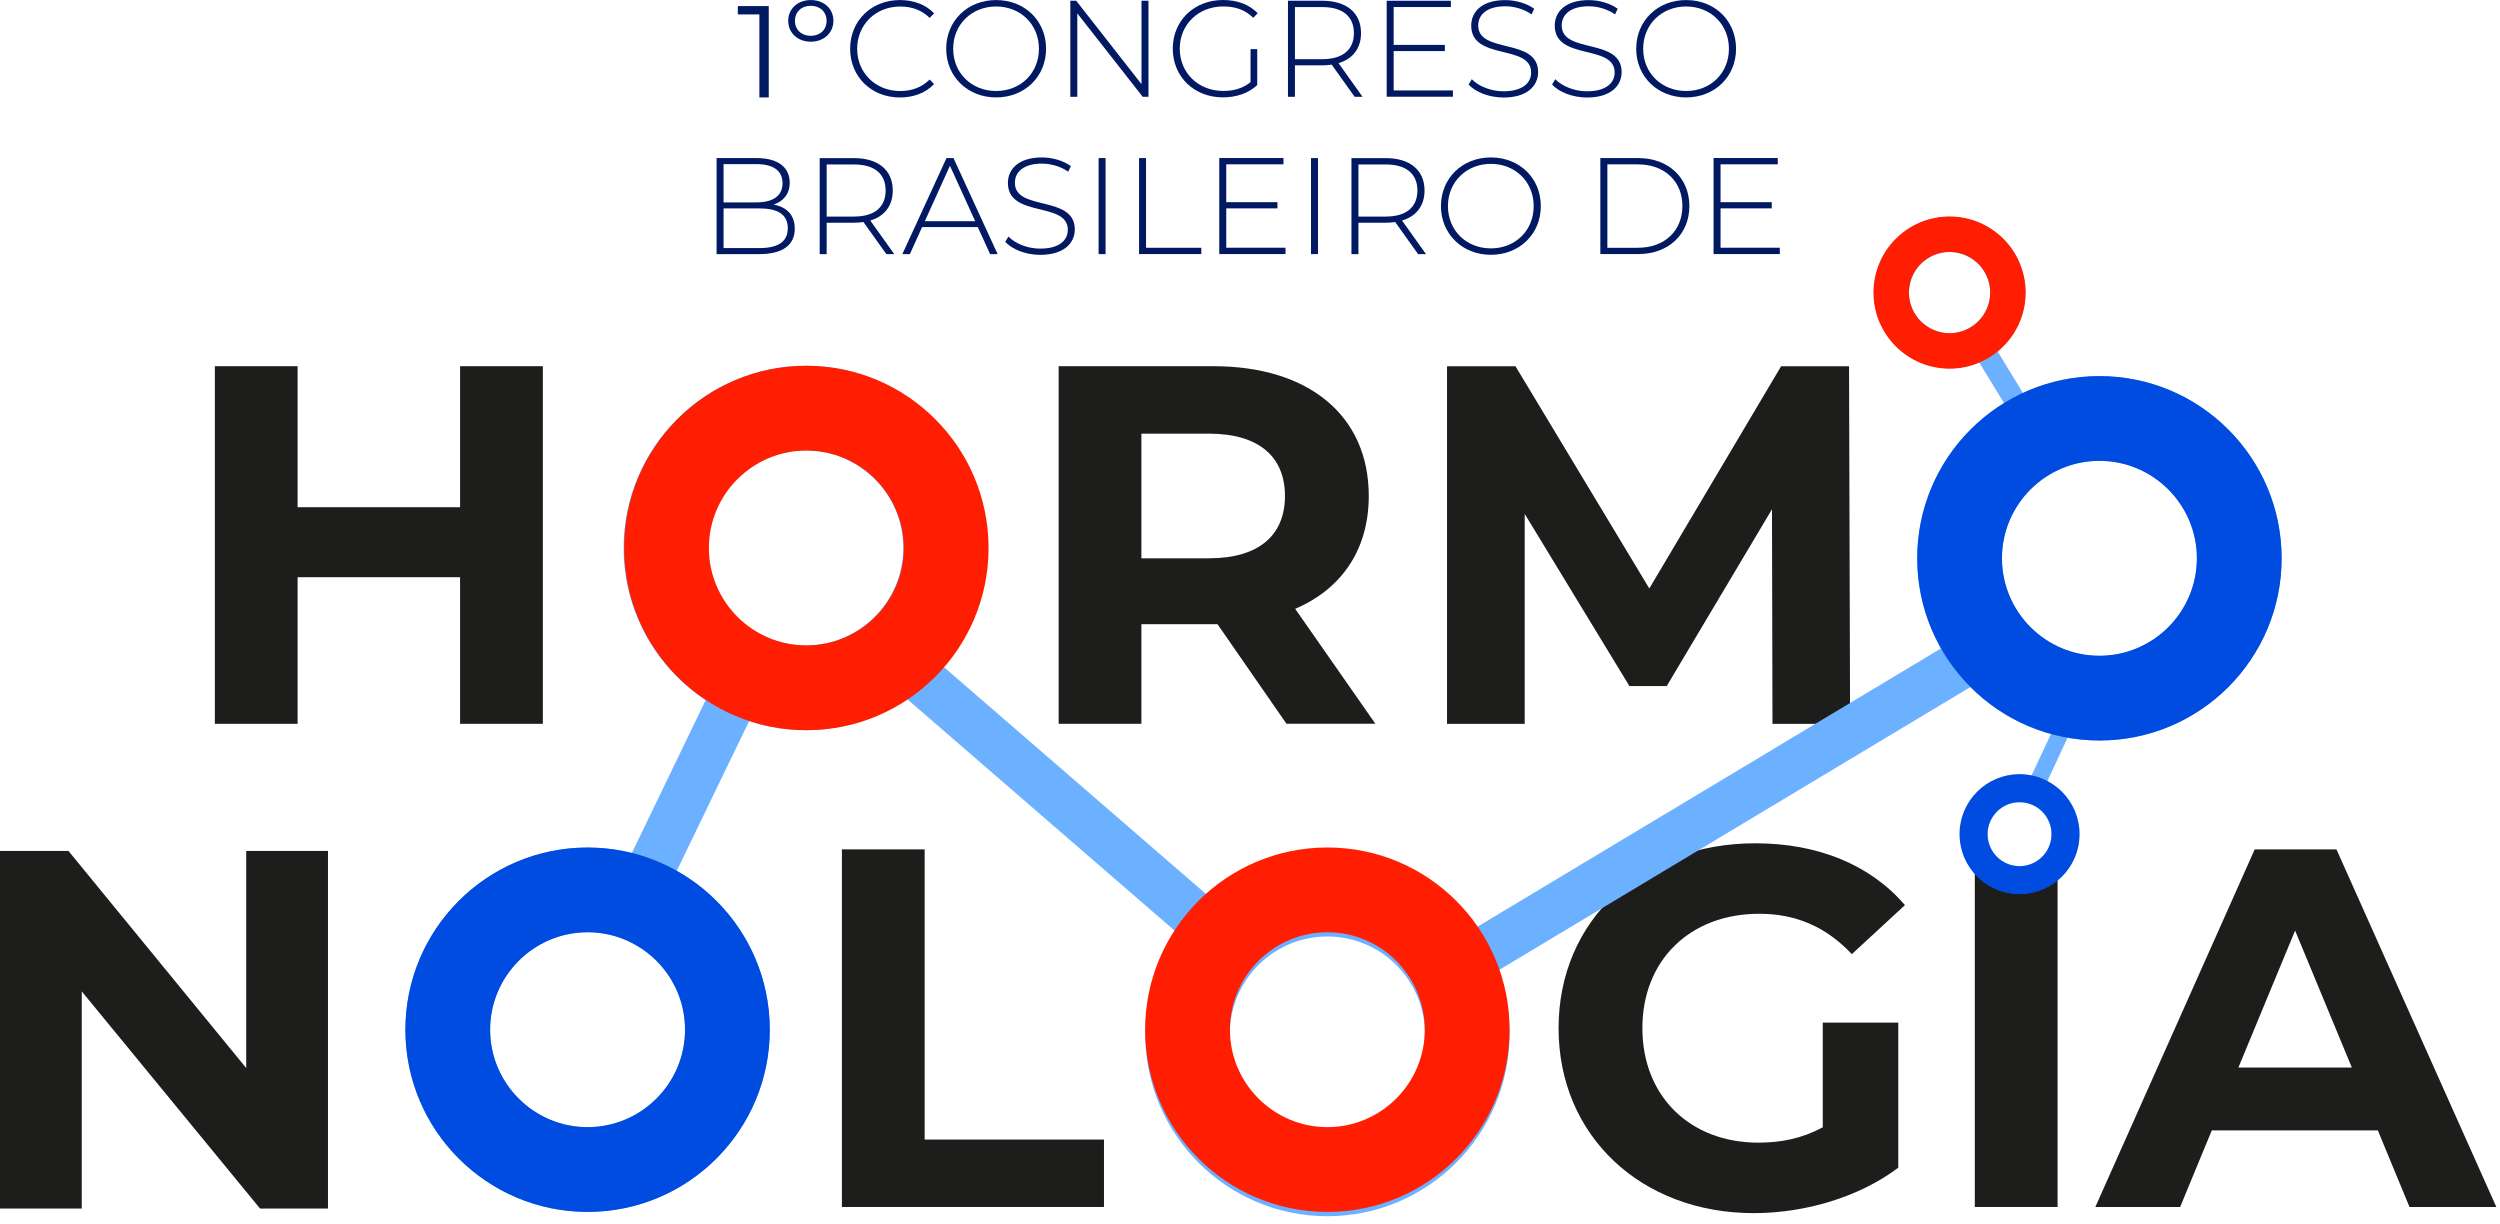 <svg xmlns="http://www.w3.org/2000/svg" width="294" height="144" viewBox="0 0 294 144" fill="none"><path d="M99.975 5.731C99.975 2.44 102.474 0.006 105.829 0.006C107.425 0.006 108.862 0.522 109.848 1.572L109.331 2.106C108.363 1.156 107.184 0.768 105.864 0.768C102.978 0.768 100.802 2.898 100.802 5.737C100.802 8.577 102.978 10.706 105.864 10.706C107.184 10.706 108.363 10.301 109.331 9.351L109.848 9.885C108.862 10.935 107.431 11.463 105.829 11.463C102.474 11.463 99.975 9.028 99.975 5.737V5.731Z" fill="#011963"></path><path d="M111.273 5.731C111.273 2.458 113.772 0.006 117.145 0.006C120.518 0.006 123.018 2.44 123.018 5.731C123.018 9.022 120.501 11.457 117.145 11.457C113.79 11.457 111.273 9.005 111.273 5.731ZM122.179 5.731C122.179 2.875 120.02 0.763 117.145 0.763C114.271 0.763 112.094 2.875 112.094 5.731C112.094 8.588 114.253 10.7 117.145 10.7C120.037 10.7 122.179 8.588 122.179 5.731Z" fill="#011963"></path><path d="M135.061 0.088V11.381H134.381L126.69 1.572V11.381H125.869V0.088H126.561L134.24 9.896V0.088H135.061Z" fill="#011963"></path><path d="M147.058 5.778H147.85V10.002C146.835 10.97 145.368 11.451 143.82 11.451C140.417 11.451 137.918 9.017 137.918 5.726C137.918 2.435 140.417 0 143.837 0C145.468 0 146.899 0.516 147.903 1.549L147.386 2.094C146.401 1.126 145.228 0.757 143.855 0.757C140.922 0.757 138.739 2.886 138.739 5.726C138.739 8.565 140.916 10.694 143.855 10.694C145.046 10.694 146.143 10.407 147.064 9.662V5.772L147.058 5.778Z" fill="#011963"></path><path d="M159.301 11.375L156.608 7.603C156.25 7.65 155.898 7.685 155.511 7.685H152.285V11.381H151.464V0.088H155.511C158.351 0.088 160.058 1.508 160.058 3.895C160.058 5.684 159.09 6.928 157.412 7.427L160.234 11.381H159.301V11.375ZM155.511 6.957C157.928 6.957 159.219 5.831 159.219 3.895C159.219 1.959 157.928 0.833 155.511 0.833H152.285V6.963H155.511V6.957Z" fill="#011963"></path><path d="M170.864 10.636V11.375H163.073V0.088H170.623V0.827H163.894V5.28H169.913V6.007H163.894V10.636H170.864Z" fill="#011963"></path><path d="M172.711 9.926L173.081 9.316C173.855 10.119 175.293 10.735 176.806 10.735C179.065 10.735 180.062 9.75 180.062 8.524C180.062 5.139 173.016 7.169 173.016 3.009C173.016 1.414 174.243 0.012 177.017 0.012C178.261 0.012 179.552 0.399 180.42 1.027L180.115 1.69C179.182 1.044 178.032 0.739 177.017 0.739C174.823 0.739 173.838 1.754 173.838 2.998C173.838 6.383 180.883 4.382 180.883 8.483C180.883 10.078 179.61 11.469 176.818 11.469C175.14 11.469 173.527 10.841 172.706 9.938L172.711 9.926Z" fill="#011963"></path><path d="M182.532 9.926L182.901 9.316C183.676 10.119 185.113 10.735 186.626 10.735C188.885 10.735 189.882 9.75 189.882 8.524C189.882 5.139 182.837 7.169 182.837 3.009C182.837 1.414 184.063 0.012 186.838 0.012C188.081 0.012 189.372 0.399 190.24 1.027L189.935 1.69C189.002 1.044 187.853 0.739 186.838 0.739C184.644 0.739 183.658 1.754 183.658 2.998C183.658 6.383 190.704 4.382 190.704 8.483C190.704 10.078 189.431 11.469 186.638 11.469C184.96 11.469 183.347 10.841 182.526 9.938L182.532 9.926Z" fill="#011963"></path><path d="M192.417 5.731C192.417 2.458 194.916 0.006 198.289 0.006C201.662 0.006 204.161 2.44 204.161 5.731C204.161 9.022 201.644 11.457 198.289 11.457C194.933 11.457 192.417 9.005 192.417 5.731ZM203.322 5.731C203.322 2.875 201.163 0.763 198.289 0.763C195.414 0.763 193.238 2.875 193.238 5.731C193.238 8.588 195.397 10.7 198.289 10.7C201.181 10.7 203.322 8.588 203.322 5.731Z" fill="#011963"></path><path d="M93.463 26.897C93.463 28.798 92.078 29.883 89.304 29.883H84.27V18.59H88.981C91.398 18.59 92.87 19.605 92.87 21.477C92.87 22.814 92.114 23.688 90.981 24.058C92.577 24.363 93.463 25.331 93.463 26.897ZM85.092 19.3V23.8H88.946C90.899 23.8 92.026 23.043 92.026 21.541C92.026 20.039 90.899 19.3 88.946 19.3H85.092ZM92.642 26.833C92.642 25.219 91.462 24.509 89.304 24.509H85.092V29.173H89.304C91.462 29.173 92.642 28.463 92.642 26.833Z" fill="#011963"></path><path d="M104.233 29.883L101.541 26.111C101.183 26.158 100.831 26.193 100.444 26.193H97.217V29.889H96.396V18.596H100.444C103.283 18.596 104.99 20.016 104.99 22.404C104.99 24.193 104.022 25.436 102.344 25.935L105.166 29.889H104.233V29.883ZM100.444 25.466C102.861 25.466 104.151 24.339 104.151 22.404C104.151 20.468 102.861 19.341 100.444 19.341H97.217V25.472H100.444V25.466Z" fill="#011963"></path><path d="M114.987 26.703H108.44L107.002 29.883H106.117L111.308 18.59H112.13L117.321 29.883H116.435L114.987 26.703ZM114.681 26.011L111.713 19.494L108.762 26.011H114.681Z" fill="#011963"></path><path d="M118.225 28.428L118.594 27.818C119.369 28.622 120.806 29.238 122.319 29.238C124.578 29.238 125.575 28.252 125.575 27.026C125.575 23.641 118.53 25.671 118.53 21.512C118.53 19.916 119.756 18.514 122.531 18.514C123.774 18.514 125.065 18.901 125.933 19.529L125.628 20.192C124.695 19.547 123.546 19.242 122.531 19.242C120.337 19.242 119.351 20.256 119.351 21.5C119.351 24.885 126.397 22.885 126.397 26.985C126.397 28.581 125.124 29.971 122.331 29.971C120.653 29.971 119.04 29.343 118.219 28.44L118.225 28.428Z" fill="#011963"></path><path d="M129.195 18.59H130.016V29.883H129.195V18.59Z" fill="#011963"></path><path d="M133.953 18.59H134.774V29.138H141.274V29.877H133.953V18.584V18.59Z" fill="#011963"></path><path d="M151.176 29.138V29.877H143.385V18.584H150.936V19.324H144.207V23.776H150.226V24.504H144.207V29.132H151.176V29.138Z" fill="#011963"></path><path d="M154.174 18.59H154.995V29.883H154.174V18.59Z" fill="#011963"></path><path d="M166.769 29.883L164.076 26.111C163.718 26.158 163.366 26.193 162.979 26.193H159.753V29.889H158.931V18.596H162.979C165.818 18.596 167.526 20.016 167.526 22.404C167.526 24.193 166.558 25.436 164.88 25.935L167.702 29.889H166.769V29.883ZM162.979 25.466C165.396 25.466 166.687 24.339 166.687 22.404C166.687 20.468 165.396 19.341 162.979 19.341H159.753V25.472H162.979V25.466Z" fill="#011963"></path><path d="M169.456 24.24C169.456 20.966 171.955 18.514 175.328 18.514C178.701 18.514 181.2 20.949 181.2 24.24C181.2 27.531 178.683 29.965 175.328 29.965C171.972 29.965 169.456 27.513 169.456 24.24ZM180.361 24.24C180.361 21.383 178.202 19.271 175.328 19.271C172.453 19.271 170.277 21.383 170.277 24.24C170.277 27.097 172.436 29.209 175.328 29.209C178.22 29.209 180.361 27.097 180.361 24.24Z" fill="#011963"></path><path d="M188.199 18.59H192.669C196.247 18.59 198.67 20.943 198.67 24.234C198.67 27.525 196.253 29.877 192.669 29.877H188.199V18.584V18.59ZM192.604 29.138C195.796 29.138 197.849 27.108 197.849 24.234C197.849 21.359 195.801 19.329 192.604 19.329H189.026V29.138H192.604Z" fill="#011963"></path><path d="M209.306 29.138V29.877H201.515V18.584H209.065V19.324H202.337V23.776H208.355V24.504H202.337V29.132H209.306V29.138Z" fill="#011963"></path><path d="M63.838 43.065V85.121H54.105V67.88H34.999V85.121H25.267V43.065H34.999V59.649H54.105V43.065H63.838Z" fill="#1D1D1B"></path><path d="M151.293 85.121L143.18 73.406H134.228V85.121H124.496V43.065H142.699C153.933 43.065 160.967 48.89 160.967 58.323C160.967 64.63 157.782 69.258 152.314 71.599L161.747 85.115H151.293V85.121ZM142.159 50.996H134.228V65.656H142.159C148.108 65.656 151.111 62.893 151.111 58.329C151.111 53.765 148.108 50.996 142.159 50.996Z" fill="#1D1D1B"></path><path d="M208.443 85.121L208.385 59.89L196.007 80.68H191.619L179.305 60.435V85.127H170.171V43.071H178.22L193.959 69.205L209.458 43.071H217.448L217.571 85.127H208.438L208.443 85.121Z" fill="#1D1D1B"></path><path d="M38.571 100.068V142.124H30.581L9.615 116.588V142.124H0V100.068H8.049L28.956 125.605V100.068H38.565H38.571Z" fill="#1D1D1B"></path><path d="M99.007 99.886H108.739V134.011H129.828V141.942H99.007V99.886Z" fill="#1D1D1B"></path><path d="M214.345 120.255H223.238V137.32C218.616 140.804 212.245 142.664 206.238 142.664C193.021 142.664 183.288 133.595 183.288 120.917C183.288 108.24 193.021 99.171 206.419 99.171C213.805 99.171 219.936 101.693 224.024 106.439L217.777 112.206C214.715 108.962 211.165 107.46 206.901 107.46C198.729 107.46 193.144 112.928 193.144 120.917C193.144 128.907 198.735 134.375 206.783 134.375C209.429 134.375 211.893 133.894 214.357 132.574V120.255H214.345Z" fill="#1D1D1B"></path><path d="M232.237 102.532H241.97V141.942H232.237V102.532Z" fill="#1D1D1B"></path><path d="M279.637 132.932H260.108L256.383 141.943H246.41L265.153 99.887H274.768L293.57 141.943H283.357L279.632 132.932H279.637ZM276.575 125.54L269.905 109.437L263.235 125.54H276.575Z" fill="#1D1D1B"></path><path d="M246.892 44.238C243.683 44.238 240.638 44.954 237.904 46.221L234.907 41.311C238.274 38.565 239.224 33.69 236.93 29.848C234.414 25.624 228.929 24.24 224.711 26.756C220.487 29.273 219.103 34.758 221.619 38.976C223.925 42.842 228.712 44.32 232.748 42.613L235.681 47.418C229.562 51.196 225.473 57.954 225.473 65.656C225.473 69.504 226.5 73.118 228.283 76.239L173.498 109.132C169.608 103.723 163.261 100.191 156.104 100.191C150.765 100.191 145.885 102.157 142.13 105.395L110.962 78.415C114.2 74.661 116.172 69.78 116.172 64.442C116.172 52.633 106.562 43.024 94.754 43.024C82.945 43.024 73.335 52.633 73.335 64.442C73.335 71.91 77.178 78.492 82.986 82.328L74.303 100.326C72.238 99.81 70.068 99.593 67.833 99.722C56.041 100.42 47.025 110.587 47.723 122.372C48.421 134.163 58.587 143.18 70.373 142.482C82.158 141.784 91.181 131.617 90.483 119.832C90.037 112.294 85.713 105.893 79.577 102.432L88.101 84.798C90.195 85.484 92.43 85.86 94.748 85.86C99.165 85.86 103.271 84.516 106.686 82.217L138.352 109.63C136.035 113.05 134.68 117.174 134.68 121.609C134.68 133.418 144.289 143.028 156.098 143.028C167.907 143.028 177.516 133.418 177.516 121.609C177.516 118.981 177.041 116.465 176.173 114.142L231.739 80.785C234.326 83.378 237.576 85.308 241.201 86.306L238.878 91.251C235.534 90.576 232.102 92.43 230.917 95.733C229.609 99.364 231.504 103.377 235.135 104.685C238.767 105.993 242.779 104.098 244.087 100.467C245.284 97.141 243.794 93.504 240.749 91.908L243.155 86.74C244.369 86.957 245.619 87.074 246.897 87.074C258.706 87.074 268.315 77.465 268.315 65.656C268.315 53.847 258.706 44.238 246.897 44.238H246.892ZM231.715 38.513C229.457 39.862 226.518 39.117 225.168 36.858C223.819 34.6 224.564 31.661 226.823 30.311C229.081 28.962 232.02 29.707 233.37 31.966C234.719 34.224 233.974 37.163 231.715 38.513ZM69.78 132.544C63.468 132.92 58.024 128.086 57.649 121.774C57.273 115.462 62.107 110.018 68.419 109.642C74.732 109.267 80.176 114.101 80.551 120.413C80.927 126.725 76.093 132.169 69.78 132.544ZM94.748 75.91C88.424 75.91 83.273 70.766 83.273 64.436C83.273 58.106 88.418 52.961 94.748 52.961C101.077 52.961 106.222 58.106 106.222 64.436C106.222 70.766 101.077 75.91 94.748 75.91ZM156.098 133.078C149.774 133.078 144.623 127.933 144.623 121.604C144.623 115.274 149.768 110.129 156.098 110.129C162.428 110.129 167.573 115.274 167.573 121.604C167.573 127.933 162.428 133.078 156.098 133.078ZM241.025 99.37C240.327 101.318 238.174 102.327 236.232 101.629C234.291 100.931 233.276 98.778 233.974 96.836C234.672 94.894 236.825 93.879 238.767 94.577C240.708 95.275 241.723 97.428 241.025 99.37ZM246.892 77.131C240.568 77.131 235.417 71.986 235.417 65.656C235.417 59.326 240.562 54.182 246.892 54.182C253.221 54.182 258.366 59.326 258.366 65.656C258.366 71.986 253.221 77.131 246.892 77.131Z" fill="#6CB1FF"></path><path d="M94.824 52.985C101.142 52.985 106.281 58.124 106.281 64.442C106.281 70.76 101.142 75.899 94.824 75.899C88.506 75.899 83.367 70.76 83.367 64.442C83.367 58.124 88.506 52.985 94.824 52.985ZM94.824 43.012C82.991 43.012 73.394 52.604 73.394 64.442C73.394 76.28 82.986 85.872 94.824 85.872C106.662 85.872 116.254 76.28 116.254 64.442C116.254 52.604 106.662 43.012 94.824 43.012Z" fill="#FF1E02"></path><path d="M246.891 54.199C253.21 54.199 258.348 59.338 258.348 65.656C258.348 71.974 253.21 77.113 246.891 77.113C240.573 77.113 235.434 71.974 235.434 65.656C235.434 59.338 240.573 54.199 246.891 54.199ZM246.891 44.227C235.059 44.227 225.462 53.818 225.462 65.656C225.462 77.495 235.053 87.086 246.891 87.086C258.73 87.086 268.321 77.495 268.321 65.656C268.321 53.818 258.73 44.227 246.891 44.227Z" fill="#004BE0"></path><path d="M69.1 109.636C75.418 109.636 80.557 114.775 80.557 121.093C80.557 127.411 75.418 132.55 69.1 132.55C62.782 132.55 57.643 127.411 57.643 121.093C57.643 114.775 62.782 109.636 69.1 109.636ZM69.1 99.664C57.267 99.664 47.67 109.255 47.67 121.093C47.67 132.932 57.261 142.523 69.1 142.523C80.938 142.523 90.53 132.932 90.53 121.093C90.53 109.255 80.938 99.664 69.1 99.664Z" fill="#004BE0"></path><path d="M156.098 109.636C162.416 109.636 167.555 114.775 167.555 121.093C167.555 127.411 162.416 132.55 156.098 132.55C149.78 132.55 144.641 127.411 144.641 121.093C144.641 114.775 149.78 109.636 156.098 109.636ZM156.098 99.664C144.265 99.664 134.668 109.255 134.668 121.093C134.668 132.932 144.26 142.523 156.098 142.523C167.936 142.523 177.528 132.932 177.528 121.093C177.528 109.255 167.936 99.664 156.098 99.664Z" fill="#FF1E02"></path><path d="M229.269 29.625C231.909 29.625 234.05 31.772 234.05 34.406C234.05 37.04 231.903 39.187 229.269 39.187C226.635 39.187 224.488 37.04 224.488 34.406C224.488 31.772 226.635 29.625 229.269 29.625ZM229.269 25.46C224.329 25.46 220.323 29.467 220.323 34.406C220.323 39.346 224.329 43.352 229.269 43.352C234.208 43.352 238.215 39.346 238.215 34.406C238.215 29.467 234.208 25.46 229.269 25.46Z" fill="#FF1E02"></path><path d="M237.499 94.325C239.582 94.325 241.271 96.015 241.271 98.097C241.271 100.18 239.582 101.869 237.499 101.869C235.417 101.869 233.727 100.18 233.727 98.097C233.727 96.015 235.417 94.325 237.499 94.325ZM237.499 91.04C233.604 91.04 230.442 94.202 230.442 98.097C230.442 101.993 233.604 105.154 237.499 105.154C241.395 105.154 244.557 101.993 244.557 98.097C244.557 94.202 241.395 91.04 237.499 91.04Z" fill="#004BE0"></path><path d="M90.406 0.71V11.457H89.303V1.696H86.769V0.716H90.406V0.71Z" fill="#011963"></path><path d="M92.694 2.446C92.694 1.021 93.815 0.006 95.352 0.006C96.888 0.006 98.009 1.021 98.009 2.446C98.009 3.872 96.888 4.904 95.352 4.904C93.815 4.904 92.694 3.878 92.694 2.446ZM97.205 2.446C97.205 1.402 96.437 0.68 95.346 0.68C94.254 0.68 93.486 1.402 93.486 2.446C93.486 3.49 94.254 4.212 95.346 4.212C96.437 4.212 97.205 3.508 97.205 2.446Z" fill="#011963"></path></svg>